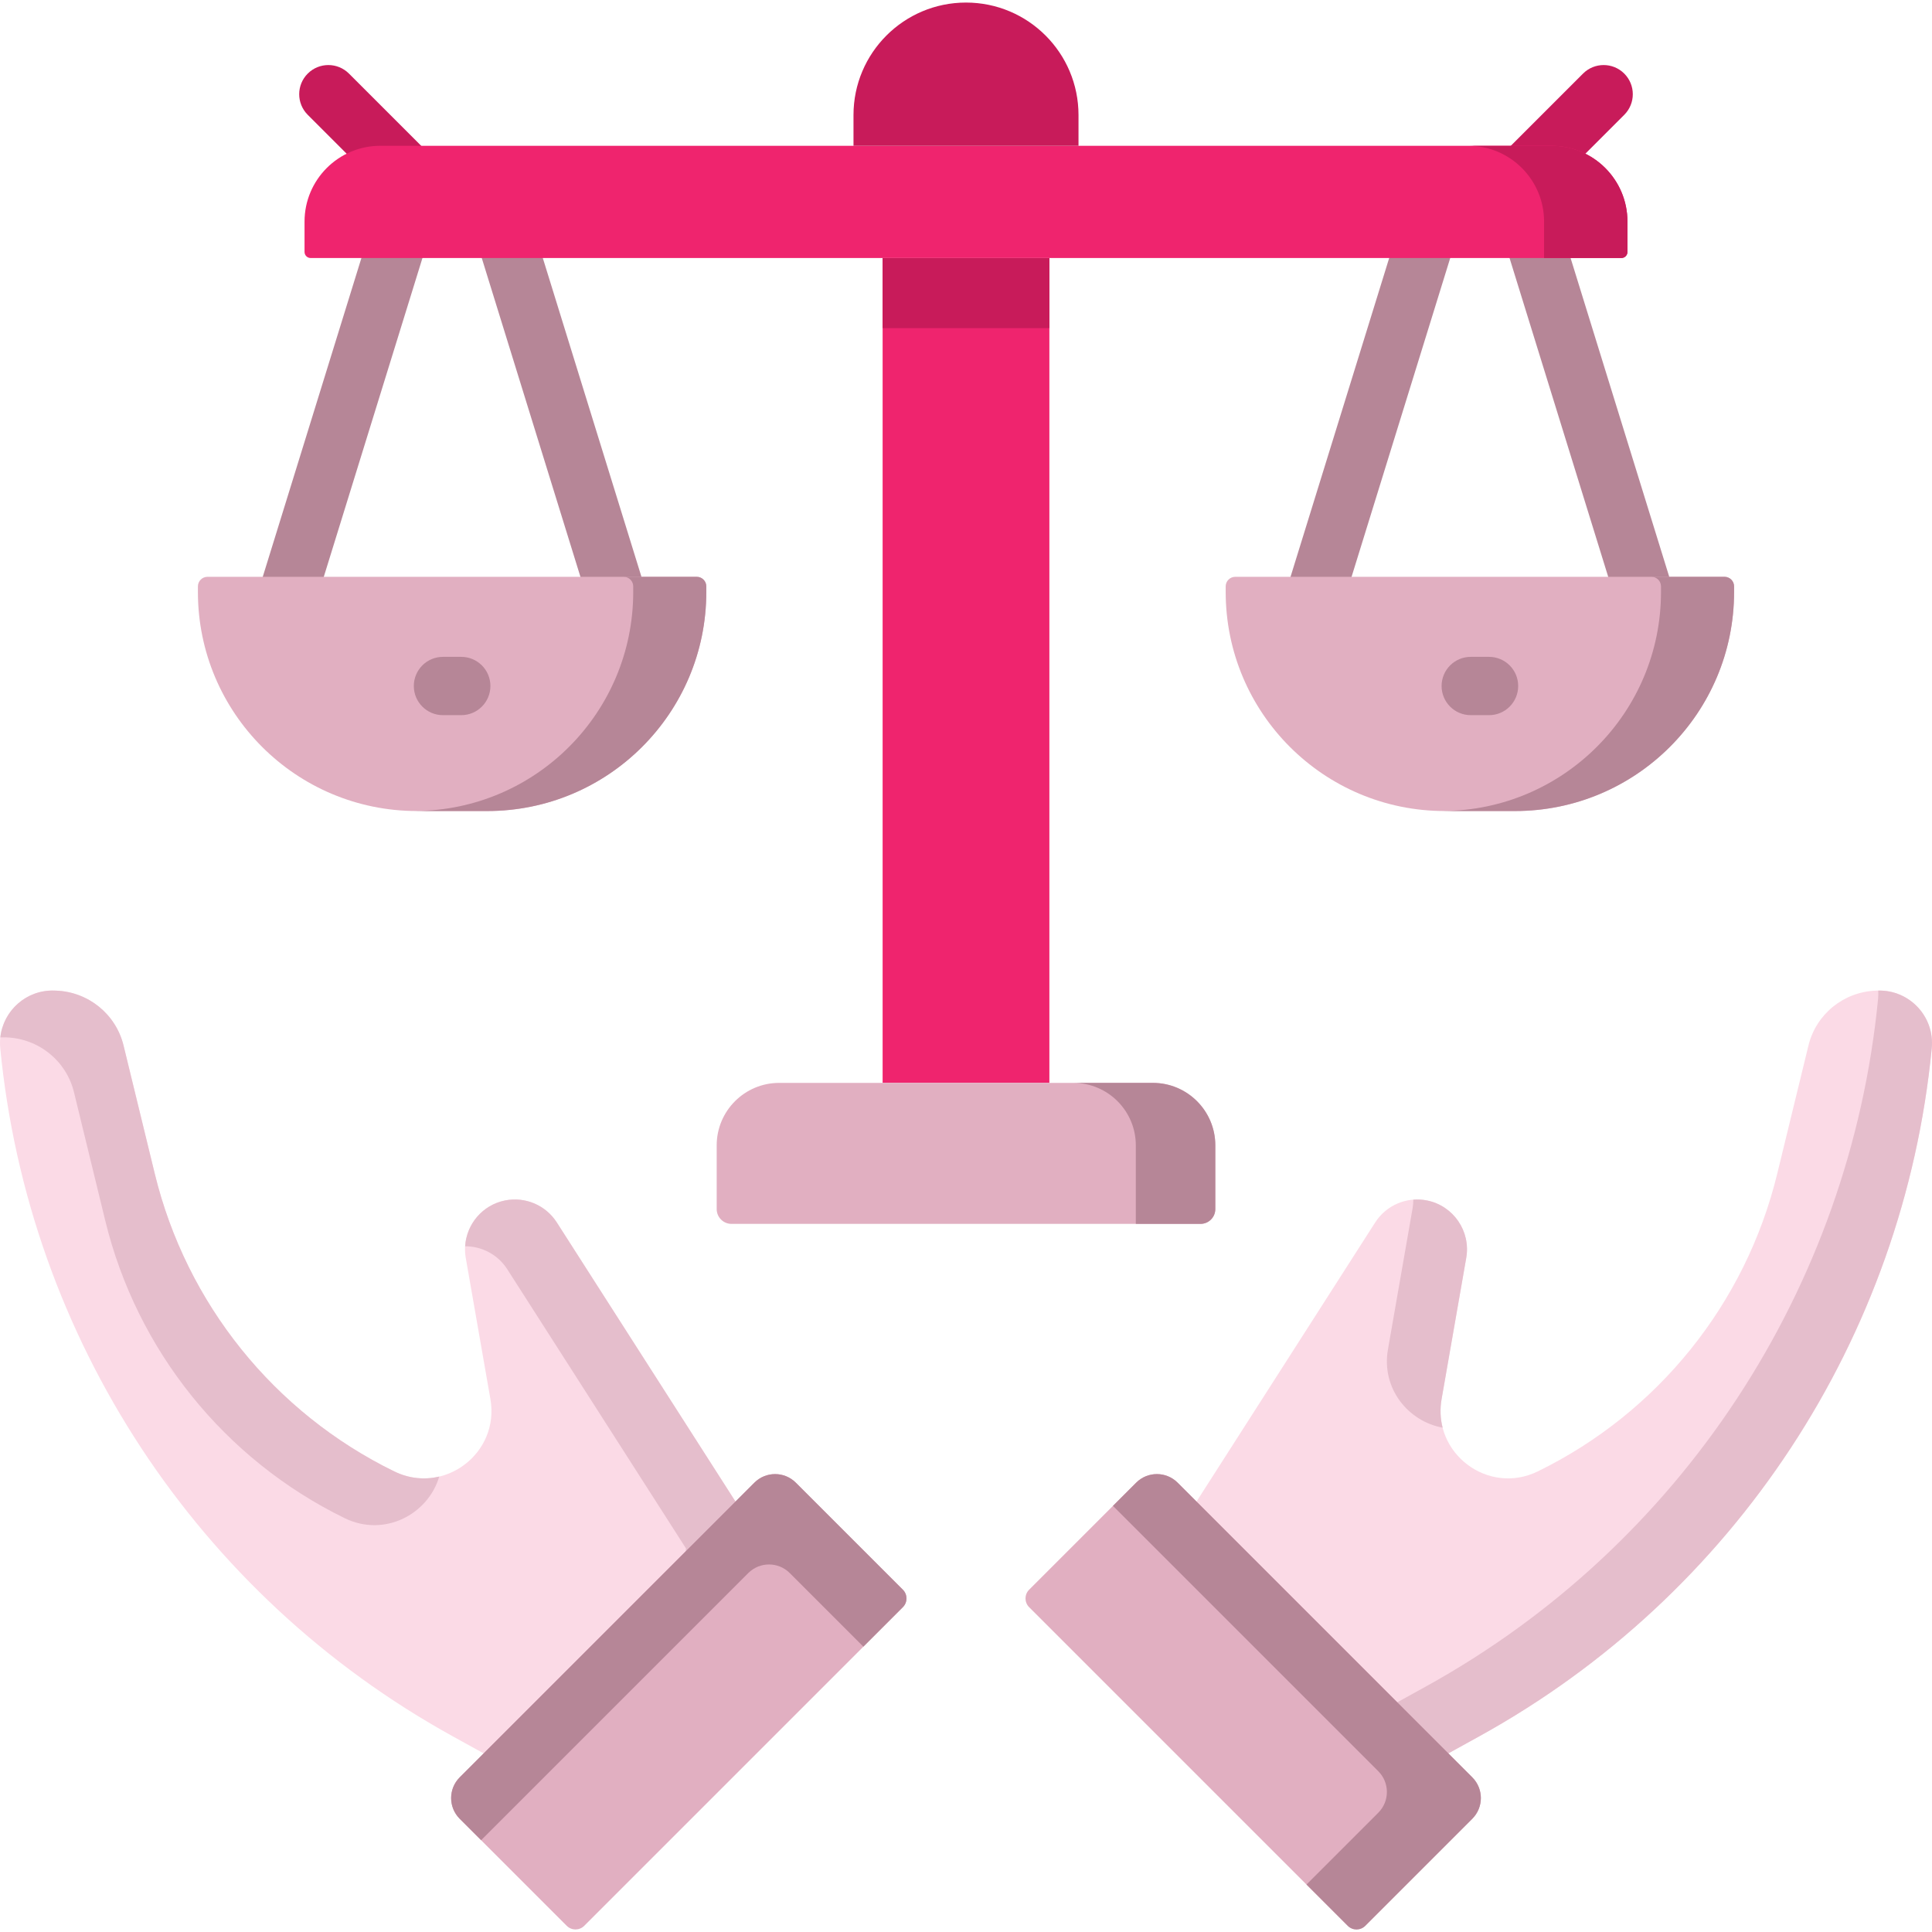 <?xml version="1.0"?>
<svg xmlns="http://www.w3.org/2000/svg" xmlns:xlink="http://www.w3.org/1999/xlink" xmlns:svgjs="http://svgjs.com/svgjs" version="1.1" width="512" height="512" x="0" y="0" viewBox="0 0 512.02 512.02" style="enable-background:new 0 0 512 512" xml:space="preserve" class=""><g><g xmlns="http://www.w3.org/2000/svg"><g><g><path d="m110.991 56.664c-1.978 0-3.955-.755-5.464-2.264l-23.969-23.97c-3.017-3.017-3.017-7.91.001-10.927 3.016-3.017 7.909-3.016 10.927.001l23.969 23.97c3.017 3.017 3.017 7.91-.001 10.927-1.508 1.508-3.486 2.263-5.463 2.263z" fill="#c81b5a" data-original="#e28424" class=""/></g><g><path d="m401.029 56.664c-1.977 0-3.955-.755-5.463-2.263-3.018-3.017-3.018-7.91-.001-10.927l23.969-23.97c3.017-3.017 7.91-3.018 10.927-.001 3.018 3.017 3.018 7.91.001 10.927l-23.969 23.97c-1.509 1.509-3.486 2.264-5.464 2.264z" fill="#c81b5a" data-original="#e28424" class=""/></g></g><g><path d="m166.517 175.467h-93.397c-2.454 0-4.763-1.166-6.219-3.141-1.457-1.976-1.888-4.525-1.163-6.87l35.354-114.234c1.002-3.236 3.994-5.442 7.382-5.442h22.688c3.387 0 6.38 2.206 7.382 5.442l35.354 114.234c.725 2.345.294 4.895-1.163 6.87-1.455 1.975-3.764 3.141-6.218 3.141zm-82.918-15.453h72.438l-30.573-98.781h-11.294z" fill="#b68697" data-original="#2b4d66" class=""/></g><g><path d="m438.9 175.467h-93.397c-2.454 0-4.763-1.166-6.219-3.141-1.457-1.976-1.888-4.525-1.163-6.87l35.353-114.234c1.002-3.236 3.994-5.442 7.382-5.442h22.689c3.387 0 6.38 2.206 7.382 5.442l35.354 114.234c.725 2.345.294 4.895-1.163 6.87-1.455 1.975-3.764 3.141-6.218 3.141zm-82.918-15.453h72.438l-30.573-98.781h-11.294z" fill="#b68697" data-original="#2b4d66" class=""/></g><path d="m383.841 464.682 8.283-4.574c67.553-37.302 112.38-105.502 119.829-182.309.815-8.401-5.964-15.594-14.399-15.277l-.383.014c-8.602.323-15.876 6.263-17.895 14.551l-8.278 33.992c-8.381 34.413-31.633 63.315-63.453 78.872-13.133 6.421-28.008-4.758-25.494-19.159l6.534-37.428c1.232-7.058-3.389-13.812-10.415-15.219-5.336-1.068-10.78 1.245-13.714 5.828l-47.353 73.969.799 20.812 45.858 45.858z" fill="#fbdae6" data-original="#ffddce" class=""/><path d="m374.37 320.202-6.534 37.428c-1.811 10.374 5.402 19.073 14.487 20.729-.603-2.352-.736-4.903-.271-7.567l6.534-37.428c1.232-7.058-3.389-13.812-10.415-15.219-1.21-.242-2.424-.302-3.614-.21-.002.749-.054 1.506-.187 2.267z" fill="#e5becc" data-original="#ffcbbe" class=""/><path d="m497.766 262.526c.037.694.042 1.395-.028 2.111-7.449 76.807-52.276 145.007-119.829 182.309l-8.283 4.574-19.024-.064 13.159 13.159 20.081.068 8.283-4.574c67.553-37.301 112.38-105.502 119.829-182.309.807-8.331-5.853-15.463-14.188-15.274z" fill="#e5becc" data-original="#ffcbbe" class=""/><path d="m361.82 510.382 28.363-28.363c3.036-3.036 3.036-7.959 0-10.996l-78.083-78.083c-3.036-3.036-7.959-3.036-10.996 0l-28.363 28.363c-1.279 1.279-1.279 3.353 0 4.632l84.446 84.446c1.28 1.28 3.354 1.28 4.633.001z" fill="#e1afc1" data-original="#365e7d" class=""/><path d="m390.183 471.023-78.083-78.083c-3.036-3.036-7.96-3.036-10.996 0l-6.149 6.149 70.323 70.323c3.036 3.036 3.036 7.959 0 10.996l-19.032 19.032 10.941 10.941c1.279 1.279 3.353 1.279 4.632 0l28.363-28.363c3.037-3.035 3.037-7.958.001-10.995z" fill="#b68697" data-original="#2b4d66" class=""/><path d="m128.179 464.682-8.283-4.574c-67.553-37.302-112.38-105.502-119.829-182.309-.815-8.401 5.964-15.594 14.399-15.277l.384.014c8.602.323 15.876 6.263 17.895 14.551l8.278 33.992c8.381 34.413 31.633 63.315 63.452 78.872 13.133 6.421 28.008-4.758 25.494-19.159l-6.534-37.428c-1.232-7.058 3.389-13.812 10.415-15.219 5.336-1.068 10.78 1.245 13.714 5.828l47.353 73.969-.799 20.812-45.858 45.858z" fill="#fbdae6" data-original="#ffddce" class=""/><path d="m1.333 274.916.384.015c8.602.323 15.876 6.263 17.895 14.55l8.278 33.992c8.381 34.413 31.633 63.315 63.453 78.872 10.506 5.136 22.117-.994 25.059-11.022-3.779.899-7.932.582-11.927-1.371-31.819-15.557-55.072-44.459-63.453-78.872l-8.278-33.992c-2.018-8.287-9.293-14.227-17.895-14.551l-.384-.014c-7.457-.28-13.609 5.311-14.375 12.415.411-.021.823-.038 1.243-.022z" fill="#e5becc" data-original="#ffcbbe" class=""/><path d="m147.564 323.974c-2.934-4.583-8.378-6.897-13.714-5.828-5.993 1.2-10.223 6.294-10.576 12.145 4.455-.013 8.693 2.226 11.158 6.077l47.353 73.969-.799 20.812-33.467 33.467.741-.003 45.859-45.858.799-20.812z" fill="#e5becc" data-original="#ffcbbe" class=""/><path d="m150.2 510.382-28.363-28.363c-3.036-3.036-3.036-7.959 0-10.996l78.083-78.083c3.036-3.036 7.959-3.036 10.996 0l28.363 28.363c1.279 1.279 1.279 3.353 0 4.632l-84.446 84.446c-1.28 1.28-3.354 1.28-4.633.001z" fill="#e1afc1" data-original="#365e7d" class=""/><path d="m127.51 487.692 70.799-70.799c3.036-3.036 7.959-3.036 10.996 0l19.508 19.508 10.465-10.465c1.279-1.279 1.279-3.353 0-4.632l-28.363-28.363c-3.036-3.036-7.959-3.036-10.996 0l-78.083 78.083c-3.036 3.036-3.036 7.959 0 10.996z" fill="#b68697" data-original="#2b4d66" class=""/><path d="m233.913 68.38h44.194v218.609h-44.194z" fill="#ef246e" data-original="#e7a52e" class=""/><path d="m233.913 68.38h44.194v18.583h-44.194z" fill="#c81b5a" data-original="#e28424" class=""/><path d="m429.698 68.38h-347.377c-.89 0-1.612-.722-1.612-1.612v-8.031c0-11.102 9-20.102 20.102-20.102h310.398c11.102 0 20.102 9 20.102 20.102v8.031c0 .89-.722 1.612-1.613 1.612z" fill="#ef246e" data-original="#e7a52e" class=""/><path d="m411.209 38.634h-22.097c11.102 0 20.102 9 20.102 20.102v9.643h20.485c.891 0 1.612-.722 1.612-1.612v-8.031c0-11.102-9-20.102-20.102-20.102z" fill="#c81b5a" data-original="#e28424" class=""/><path d="m318.157 324.354h-124.294c-2.168 0-3.926-1.758-3.926-3.926v-16.877c0-9.148 7.416-16.564 16.564-16.564h99.019c9.148 0 16.564 7.416 16.564 16.564v16.877c-.001 2.169-1.759 3.926-3.927 3.926z" fill="#e1afc1" data-original="#365e7d" class=""/><path d="m305.519 286.988h-21.067c9.148 0 16.564 7.416 16.564 16.564v20.802h17.141c2.168 0 3.926-1.758 3.926-3.926v-16.877c0-9.147-7.416-16.563-16.564-16.563z" fill="#b68697" data-original="#2b4d66" class=""/><path d="m129.128 214.94h-18.619c-32.065 0-58.058-25.994-58.058-58.058v-1.476c0-1.402 1.136-2.538 2.538-2.538h129.659c1.402 0 2.538 1.136 2.538 2.538v1.476c0 32.065-25.993 58.058-58.058 58.058z" fill="#e1afc1" data-original="#365e7d" class=""/><g><path d="m122.242 189.533h-4.846c-4.268 0-7.727-3.459-7.727-7.727s3.459-7.727 7.727-7.727h4.846c4.268 0 7.727 3.459 7.727 7.727-.001 4.268-3.459 7.727-7.727 7.727z" fill="#b68697" data-original="#2b4d66" class=""/></g><path d="m401.511 214.94h-18.619c-32.065 0-58.058-25.994-58.058-58.058v-1.476c0-1.402 1.136-2.538 2.538-2.538h129.659c1.402 0 2.538 1.136 2.538 2.538v1.476c0 32.065-25.994 58.058-58.058 58.058z" fill="#e1afc1" data-original="#365e7d" class=""/><path d="m184.648 152.867h-19.369c1.402 0 2.538 1.136 2.538 2.538v1.476c0 31.939-25.792 57.846-57.683 58.049.126.001.249.009.375.009h18.619c32.065 0 58.058-25.994 58.058-58.058v-1.476c0-1.401-1.136-2.538-2.538-2.538z" fill="#b68697" data-original="#2b4d66" class=""/><path d="m457.031 152.867h-19.369c1.402 0 2.538 1.136 2.538 2.538v1.476c0 31.939-25.792 57.846-57.683 58.049.126.001.249.009.375.009h18.619c32.065 0 58.058-25.994 58.058-58.058v-1.476c0-1.401-1.137-2.538-2.538-2.538z" fill="#b68697" data-original="#2b4d66" class=""/><g><path d="m394.624 189.533h-4.845c-4.268 0-7.727-3.459-7.727-7.727s3.459-7.727 7.727-7.727h4.845c4.268 0 7.727 3.459 7.727 7.727-.001 4.268-3.46 7.727-7.727 7.727z" fill="#b68697" data-original="#2b4d66" class=""/></g><path d="m285.827 38.634h-59.634v-8.139c0-16.467 13.349-29.817 29.817-29.817 16.467 0 29.817 13.349 29.817 29.817z" fill="#c81b5a" data-original="#e28424" class=""/></g></g></svg>
